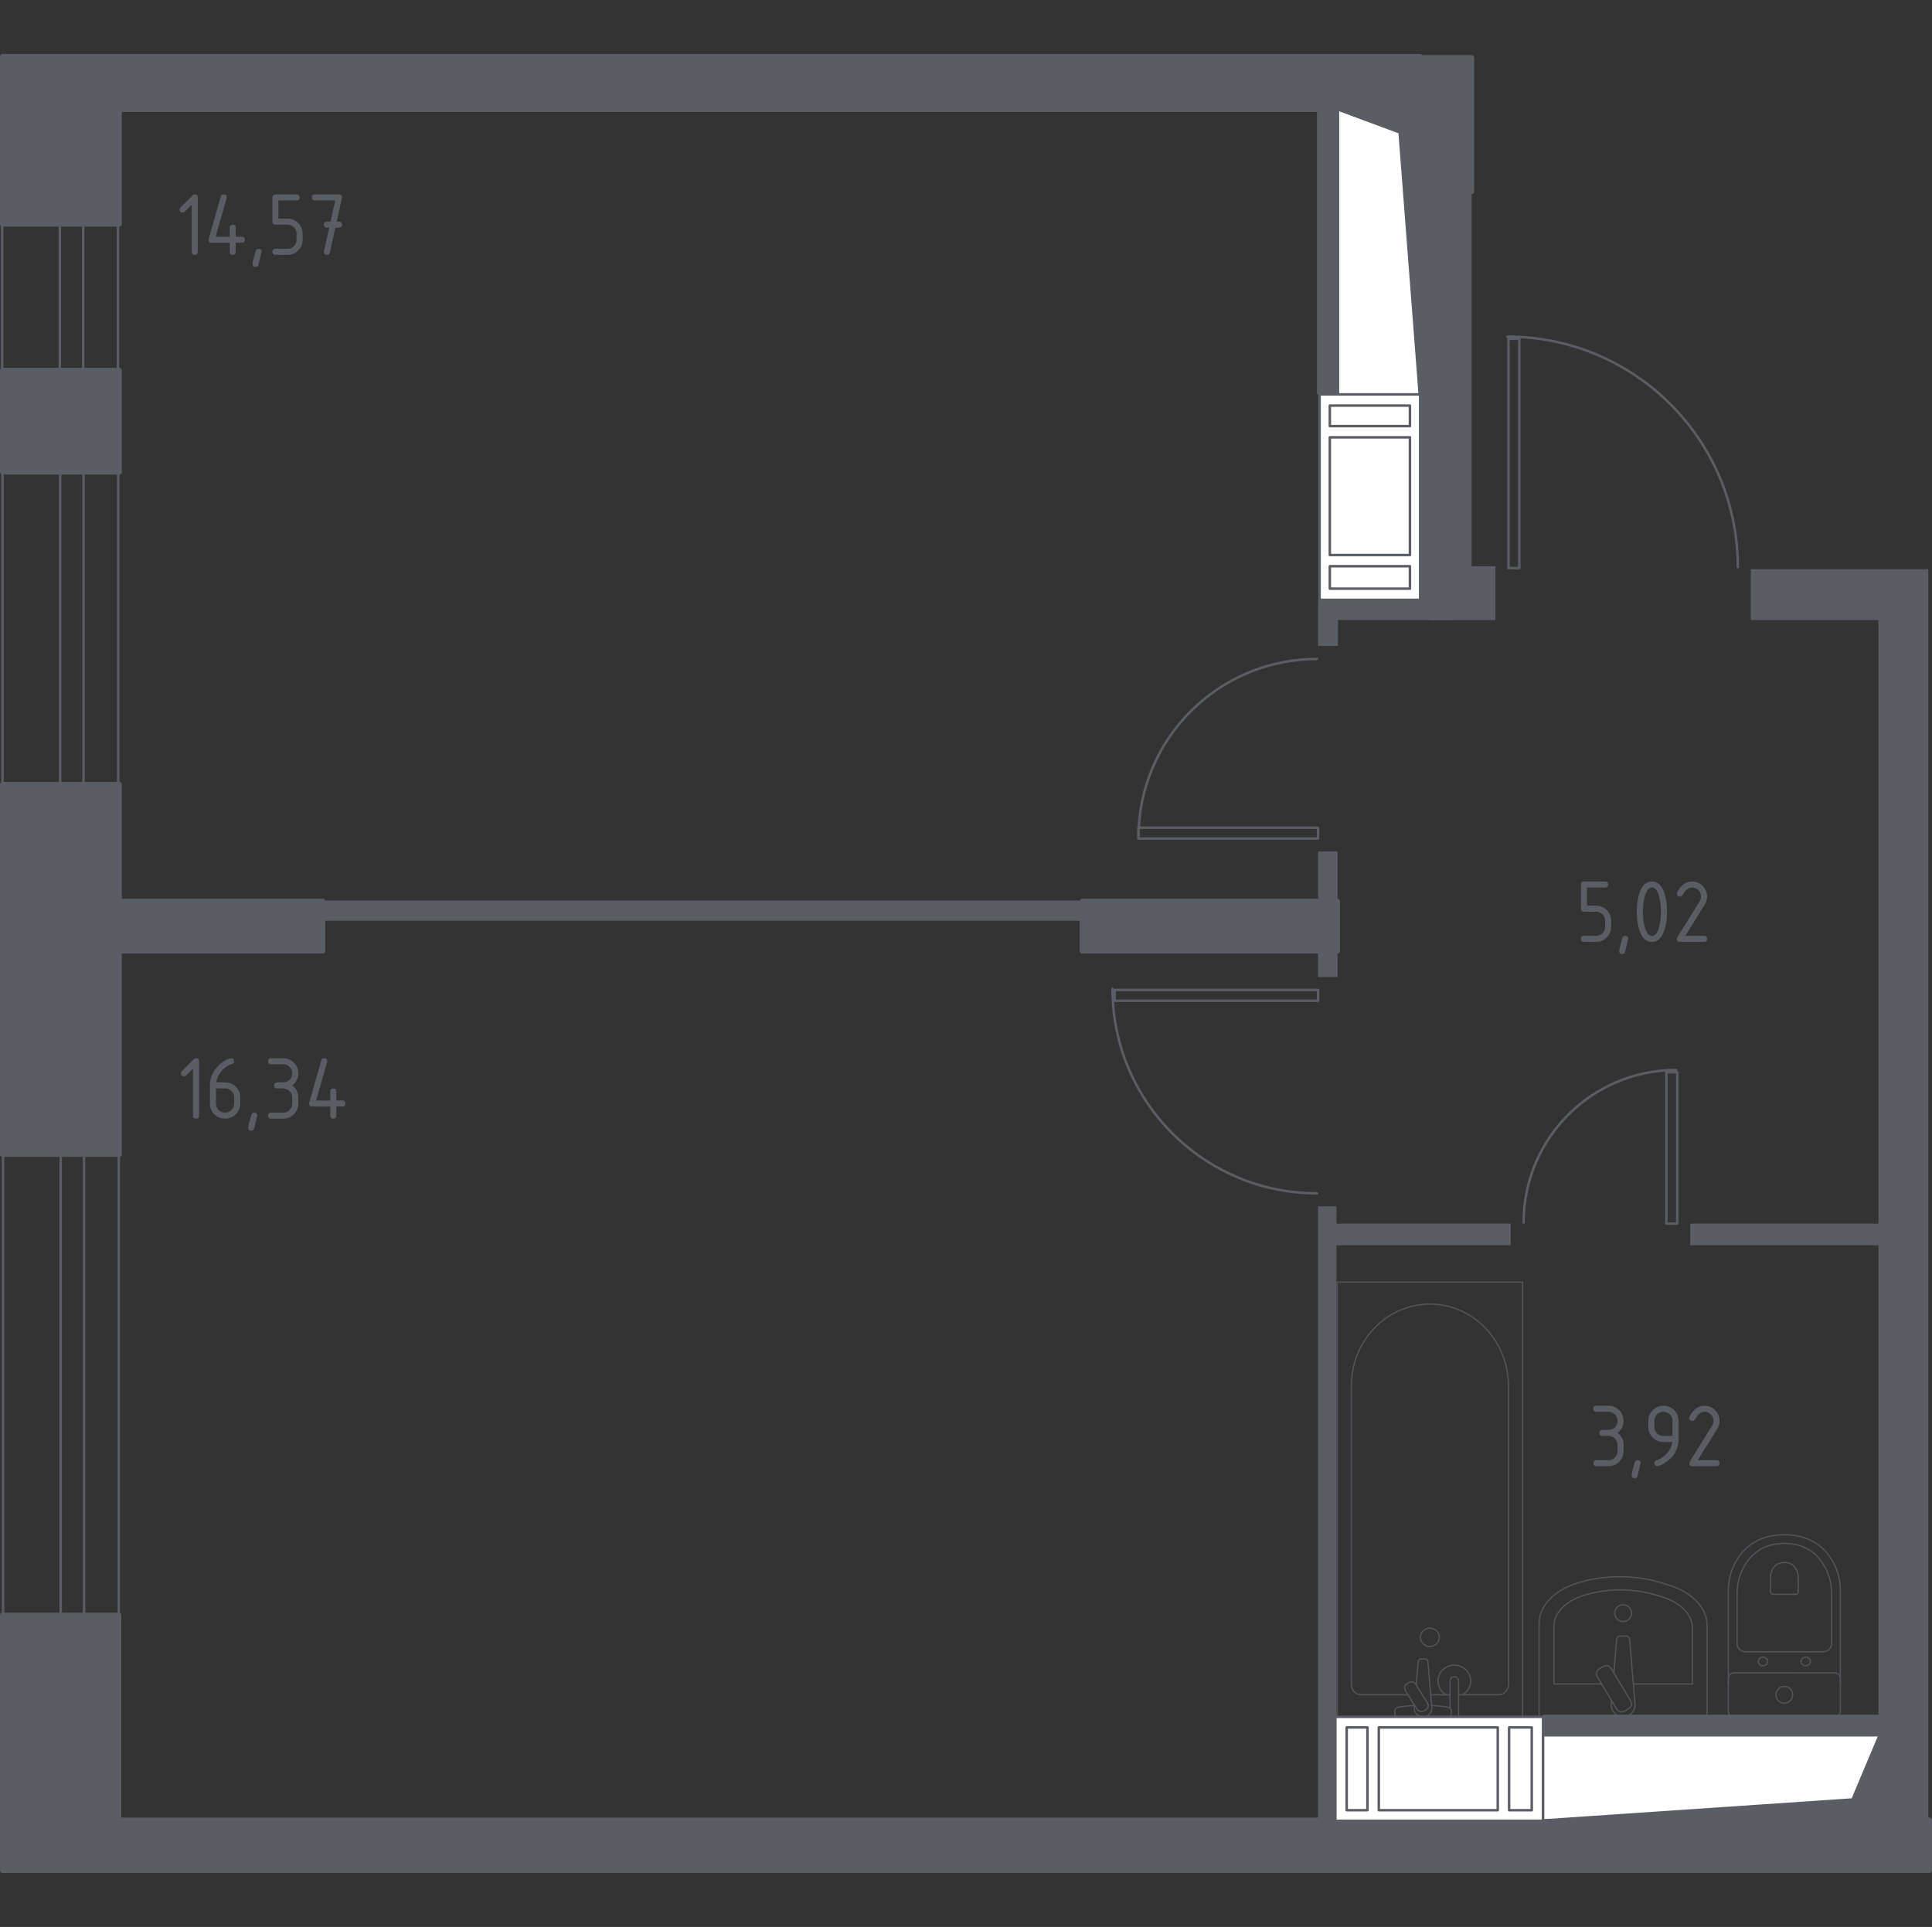 <?xml version="1.0" encoding="iso-8859-1"?>
<!-- Generator: Adobe Illustrator 24.3.0, SVG Export Plug-In . SVG Version: 6.00 Build 0)  -->
<svg version="1.1" xmlns="http://www.w3.org/2000/svg" xmlns:xlink="http://www.w3.org/1999/xlink" x="0px" y="0px"
	 viewBox="0 0 1002.431 1000" style="enable-background:new 0 0 1002.431 1000;" xml:space="preserve">
<rect x="0" y="0" width="1002.431" height="1000" fill="#333333" stroke="none"/>
<g id="&#x426;&#x432;&#x435;&#x442;_&#x43F;&#x43E;&#x43C;&#x435;&#x449;&#x435;&#x43D;&#x438;&#x439;">
</g>
<g id="&#x41F;&#x443;&#x43D;&#x43A;&#x442;&#x438;&#x440;">
</g>
<g id="&#x41E;&#x43A;&#x43D;&#x430;_x2C__&#x434;&#x432;&#x435;&#x440;&#x438;">
	<path style="fill:none;stroke:#5B5D65;stroke-width:1.298;stroke-linecap:round;stroke-linejoin:round;stroke-miterlimit:10;" d="
		M61.362,216.383l0,199.967 M43.345,220.991l0,190.752 M1.298,220.346l0,190.752 M31.214,411.743l0-190.752"/>
	<path style="fill:none;stroke:#5B5D65;stroke-width:1.298;stroke-linecap:round;stroke-linejoin:round;stroke-miterlimit:10;" d="
		M61.196,104.377l0,99.984 M43.18,106.681l0,95.376 M1.133,106.358l0,95.376 M31.049,202.057l0-95.376"/>
	<path style="fill:none;stroke:#5B5D65;stroke-width:1.298;stroke-linecap:round;stroke-linejoin:round;stroke-miterlimit:10;" d="
		M61.645,590.099l0,262.704 M43.628,596.152l0,250.598 M1.582,596.999l0,250.598 M31.497,846.75l0-250.598"/>
	<g>
		
			<polyline style="fill:none;stroke:#5B5D65;stroke-width:1.298;stroke-linecap:round;stroke-linejoin:round;stroke-miterlimit:10;" points="
			782.677,294.831 782.677,175.828 788.291,175.828 788.291,294.831 782.677,294.831 		"/>
		
			<path style="fill:none;stroke:#5B5D65;stroke-width:1.298;stroke-linecap:round;stroke-linejoin:round;stroke-miterlimit:10;" d="
			M901.68,294.27c0-66.033-53.53-119.565-119.565-119.565"/>
		
			<polyline style="fill:none;stroke:#5B5D65;stroke-width:1.298;stroke-linecap:round;stroke-linejoin:round;stroke-miterlimit:10;" points="
			864.632,635.001 870.244,635.001 870.244,556.414 864.632,556.414 864.632,635.001 		"/>
		
			<path style="fill:none;stroke:#5B5D65;stroke-width:1.298;stroke-linecap:round;stroke-linejoin:round;stroke-miterlimit:10;" d="
			M869.684,555.291c-43.713,0-79.148,35.436-79.148,79.148"/>
		
			<polyline style="fill:none;stroke:#5B5D65;stroke-width:1.298;stroke-linecap:round;stroke-linejoin:round;stroke-miterlimit:10;" points="
			683.881,519.365 683.881,513.752 578.35,513.752 578.35,519.365 683.881,519.365 		"/>
		
			<path style="fill:none;stroke:#5B5D65;stroke-width:1.298;stroke-linecap:round;stroke-linejoin:round;stroke-miterlimit:10;" d="
			M577.229,513.191c0,58.592,47.497,106.092,106.091,106.092"/>
		
			<polyline style="fill:none;stroke:#5B5D65;stroke-width:1.298;stroke-linecap:round;stroke-linejoin:round;stroke-miterlimit:10;" points="
			683.881,435.165 590.7,435.165 590.7,429.552 683.881,429.552 683.881,435.165 		"/>
		
			<path style="fill:none;stroke:#5B5D65;stroke-width:1.298;stroke-linecap:round;stroke-linejoin:round;stroke-miterlimit:10;" d="
			M683.32,341.984c-51.152,0-92.619,41.467-92.619,92.62"/>
	</g>
</g>
<g id="&#x41F;&#x435;&#x440;&#x435;&#x433;&#x43E;&#x440;&#x43E;&#x434;&#x43A;&#x438;">
	<polygon style="fill:#5B5D65;" points="997.668,295.393 974.654,295.393 908.415,295.393 908.415,321.776 974.654,321.776 
		974.654,957.207 1000.519,957.207 1000.519,295.393 	"/>
	<rect x="742.822" y="293.852" style="fill:#5B5D65;" width="33.119" height="27.924"/>
	<rect x="683.881" y="311.302" style="fill:#5B5D65;" width="10.336" height="23.946"/>
	<rect x="736.648" y="98.926" style="fill:#5B5D65;" width="26.943" height="214.991"/>
	<rect x="691.741" y="311.302" style="fill:#5B5D65;" width="60.624" height="10.473"/>
	<rect x="683.881" y="441.902" style="fill:#5B5D65;" width="10.105" height="65.115"/>
	<rect x="164.863" y="467.342" style="fill:#5B5D65;" width="397.988" height="10.485"/>
	<rect x="876.982" y="635.001" style="fill:#5B5D65;" width="98.232" height="11.226"/>
	<rect x="688.372" y="635.001" style="fill:#5B5D65;" width="95.426" height="11.226"/>
	<rect x="683.881" y="626.019" style="fill:#5B5D65;" width="9.543" height="321.646"/>
	<rect x="800.639" y="889.847" style="fill:#5B5D65;" width="175.136" height="10.665"/>
	<rect x="683.32" y="56.29" style="fill:#5B5D65;" width="10.899" height="148.386"/>
</g>
<g id="&#x41D;&#x435;&#x441;&#x443;&#x449;&#x438;&#x435;">
	
		<polygon style="fill:#5B5D65;stroke:#5B5D65;stroke-width:2.595;stroke-linecap:round;stroke-linejoin:round;stroke-miterlimit:10;" points="
		736.648,29.32 1.298,29.32 1.298,46.829 1.298,56.826 1.298,116.327 61.922,116.327 61.922,56.826 736.648,56.826 	"/>
	
		<rect x="736.648" y="29.881" style="fill:#5B5D65;stroke:#5B5D65;stroke-width:2.595;stroke-linecap:round;stroke-linejoin:round;stroke-miterlimit:10;" width="26.943" height="69.606"/>
	
		<rect x="1.298" y="838.204" style="fill:#5B5D65;stroke:#5B5D65;stroke-width:2.595;stroke-linecap:round;stroke-linejoin:round;stroke-miterlimit:10;" width="60.346" height="124.055"/>
	
		<rect x="1.298" y="944.52" style="fill:#5B5D65;stroke:#5B5D65;stroke-width:2.595;stroke-linecap:round;stroke-linejoin:round;stroke-miterlimit:10;" width="999.835" height="26.16"/>
	
		<rect x="561.51" y="467.723" style="fill:#5B5D65;stroke:#5B5D65;stroke-width:2.595;stroke-linecap:round;stroke-linejoin:round;stroke-miterlimit:10;" width="132.477" height="25.822"/>
	
		<rect x="1.298" y="192.215" style="fill:#5B5D65;stroke:#5B5D65;stroke-width:2.595;stroke-linecap:round;stroke-linejoin:round;stroke-miterlimit:10;" width="60.624" height="52.766"/>
	
		<rect x="29.789" y="467.723" style="fill:#5B5D65;stroke:#5B5D65;stroke-width:2.595;stroke-linecap:round;stroke-linejoin:round;stroke-miterlimit:10;" width="137.665" height="25.822"/>
	
		<rect x="1.298" y="407.098" style="fill:#5B5D65;stroke:#5B5D65;stroke-width:2.595;stroke-linecap:round;stroke-linejoin:round;stroke-miterlimit:10;" width="60.624" height="191.977"/>
</g>
<g id="&#x41C;&#x435;&#x431;&#x435;&#x43B;&#x44C;">
	<g style="opacity:0.8;">
		
			<path style="fill:none;stroke:#5B5D65;stroke-width:0.649;stroke-linecap:round;stroke-linejoin:round;stroke-miterlimit:10;" d="
			M885.775,890.904l-0.001-47.35c0-9.002-7.736-17.184-19.799-20.922l-3.768-1.174c-14.134-4.378-30.391-4.28-44.397,0.288
			c-11.75,3.82-19.23,11.884-19.23,20.743l0.001,48.416L885.775,890.904z"/>
		
			<path style="fill:none;stroke:#5B5D65;stroke-width:0.649;stroke-linecap:round;stroke-linejoin:round;stroke-miterlimit:10;" d="
			M847.472,873.92l30.643,0l0-29.13c0-7.008-6.378-13.375-16.323-16.287l-3.102-0.907c-11.648-3.414-25.054-3.332-36.6,0.216
			c-9.684,2.979-15.851,9.259-15.851,16.144l0,29.965l24.767,0"/>
		
			<path style="fill:none;stroke:#5B5D65;stroke-width:0.649;stroke-linecap:round;stroke-linejoin:round;stroke-miterlimit:10;" d="
			M836.175,882.508l-0.16,1.942c-0.256,3.091,2.077,6.019,5.476,6.413c0.225,0.026,0.456,0.041,0.687,0.041
			c0.231,0,0.456-0.016,0.687-0.041c3.399-0.395,5.732-3.322,5.475-6.414l-2.764-33.529c0-1.071-0.959-1.933-2.143-1.933l-2.517,0
			c-1.179,0-2.138,0.861-2.138,1.933l-1.421,17.249"/>
		
			<path style="fill:none;stroke:#5B5D65;stroke-width:0.649;stroke-linecap:round;stroke-linejoin:round;stroke-miterlimit:10;" d="
			M829.714,866.148l2.23-1.338c1.364-0.825,3.163-0.379,3.983,0.989l10.177,16.892c0.831,1.379,0.385,3.173-0.989,3.994
			l-2.225,1.343c-1.364,0.825-3.163,0.379-3.988-0.989l-10.172-16.903C827.905,868.768,828.351,866.973,829.714,866.148z"/>
		
			<path style="fill:none;stroke:#5B5D65;stroke-width:0.649;stroke-linecap:round;stroke-linejoin:round;stroke-miterlimit:10;" d="
			M837.819,837.146c0-2.405,1.953-4.353,4.358-4.353c2.399,0,4.348,1.948,4.348,4.353c0,2.409-1.948,4.358-4.347,4.358
			C839.773,841.504,837.819,839.555,837.819,837.146z"/>
	</g>
	<g style="opacity:0.8;">
		
			<line style="fill:none;stroke:#5B5D65;stroke-width:0.649;stroke-linecap:round;stroke-linejoin:round;stroke-miterlimit:10;" x1="742.341" y1="879.507" x2="752.367" y2="879.506"/>
		
			<path style="fill:none;stroke:#5B5D65;stroke-width:0.649;stroke-linecap:round;stroke-linejoin:round;stroke-miterlimit:10;" d="
			M756.811,879.506l20.722,0c2.83,0,5.116-2.392,5.116-5.335l-0.002-154.882c0-10.567-3.775-20.769-10.582-28.594
			c-16.168-18.57-44.154-18.569-60.317,0.001c-6.817,7.825-10.591,18.027-10.591,28.594l0.002,154.882
			c0,2.944,2.297,5.335,5.126,5.335l24.266,0"/>
		
			<rect x="693.832" y="665.379" style="fill:none;stroke:#5B5D65;stroke-width:0.649;stroke-linecap:round;stroke-linejoin:round;stroke-miterlimit:10;" width="96.141" height="225.526"/>
		
			<path style="fill:none;stroke:#5B5D65;stroke-width:0.649;stroke-linecap:round;stroke-linejoin:round;stroke-miterlimit:10;" d="
			M741.906,844.94c2.718,0,4.918,2.125,4.918,4.75c0,2.621-2.2,4.75-4.918,4.75c-2.718,0-4.923-2.129-4.923-4.75
			C736.984,847.065,739.189,844.94,741.906,844.94z"/>
		
			<path style="fill:none;stroke:#5B5D65;stroke-width:0.649;stroke-linecap:round;stroke-linejoin:round;stroke-miterlimit:10;" d="
			M752.368,890.902l4.443,0l0-6.992v-0.477l0-11.049c0,0-0.082-2.274-2.219-2.274c-2.137,0-2.224,2.274-2.224,2.274l0,11.049v0.477
			v2.58"/>
		<g>
			
				<path style="fill:none;stroke:#5B5D65;stroke-width:0.649;stroke-linecap:round;stroke-linejoin:round;stroke-miterlimit:10;" d="
				M733.906,884.89l-0.119,1.393c-0.184,2.209,1.536,4.301,4.055,4.586c0.17,0.019,0.334,0.028,0.509,0.028
				c0.17,0,0.339-0.009,0.509-0.028c2.52-0.285,4.239-2.377,4.06-4.586l-2.05-23.98c0-0.763-0.707-1.381-1.584-1.381h-1.865
				c-0.882,0-1.579,0.618-1.579,1.381l-1.04,12.147"/>
			
				<path style="fill:none;stroke:#5B5D65;stroke-width:0.649;stroke-linecap:round;stroke-linejoin:round;stroke-miterlimit:10;" d="
				M730.119,873.671l0.727-0.426c1.298-0.749,2.994-0.346,3.769,0.908l6.003,9.622c0.78,1.25,0.359,2.887-0.93,3.646l-0.741,0.421
				c-1.284,0.754-2.985,0.342-3.765-0.903l-5.998-9.627C728.404,876.062,728.82,874.424,730.119,873.671z"/>
			
				<path style="fill:none;stroke:#5B5D65;stroke-width:0.649;stroke-linecap:round;stroke-linejoin:round;stroke-miterlimit:10;" d="
				M734.033,885.086c-3.504,0.183-8.055,0.53-9.273,1.126c-1.696,0.838-0.945,3.168-0.945,3.168l0,1.488l29.08,0l0-1.488
				c0,0,0.746-2.331-0.95-3.168c-1.198-0.588-5.643-0.933-9.128-1.118"/>
		</g>
		
			<path style="fill:none;stroke:#5B5D65;stroke-width:0.649;stroke-linecap:round;stroke-linejoin:round;stroke-miterlimit:10;" d="
			M758.73,879.507c2.596-1.403,4.35-4.085,4.35-7.16c0-4.53-3.799-8.204-8.489-8.204c-4.69,0-8.488,3.674-8.488,8.204
			c0,3.075,1.754,5.757,4.35,7.16"/>
	</g>
	<g style="opacity:0.8;">
		
			<path style="fill:none;stroke:#5B5D65;stroke-width:0.649;stroke-linecap:round;stroke-linejoin:round;stroke-miterlimit:10;" d="
			M896.753,873.802l-0.001-48.409c0-5.276,1.323-10.495,3.997-15.171c3.816-6.665,11.148-13.776,25.068-13.776
			c13.93,0,21.262,7.111,25.078,13.776c2.673,4.676,3.987,9.895,3.987,15.171l0.001,48.408"/>
		
			<path style="fill:none;stroke:#5B5D65;stroke-width:0.649;stroke-linecap:round;stroke-linejoin:round;stroke-miterlimit:10;" d="
			M905.761,857.206c-2.466,0-4.455-1.851-4.455-4.143l0-26.081c0-4.737,1.112-9.434,3.368-13.643
			c3.22-5.993,9.403-12.382,21.143-12.382c11.736,0,17.919,6.388,21.138,12.381c2.261,4.209,3.368,8.905,3.368,13.643l0,26.081
			c0,2.292-1.989,4.143-4.455,4.143L905.761,857.206z"/>
		
			<path style="fill:none;stroke:#5B5D65;stroke-width:0.649;stroke-linecap:round;stroke-linejoin:round;stroke-miterlimit:10;" d="
			M919.927,827.377c-0.728,0-1.313-0.543-1.313-1.215l0-7.665c0-1.395,0.328-2.774,0.995-4.014c0.938-1.753,2.763-3.635,6.203-3.635
			c3.451,0,5.276,1.882,6.214,3.635c0.667,1.241,0.995,2.62,0.995,4.014l0,7.665c0,0.672-0.584,1.215-1.307,1.215L919.927,827.377z"
			/>
		
			<path style="fill:none;stroke:#5B5D65;stroke-width:0.649;stroke-linecap:round;stroke-linejoin:round;stroke-miterlimit:10;" d="
			M917.154,862.22c0-1.241-1.082-2.241-2.425-2.24c-1.328,0-2.41,1-2.41,2.241c0,1.241,1.082,2.251,2.41,2.251
			C916.072,864.47,917.154,863.46,917.154,862.22z"/>
		
			<path style="fill:none;stroke:#5B5D65;stroke-width:0.649;stroke-linecap:round;stroke-linejoin:round;stroke-miterlimit:10;" d="
			M939.317,862.219c0-1.241-1.082-2.241-2.42-2.24c-1.328,0-2.409,1-2.409,2.241c0,1.241,1.082,2.251,2.41,2.251
			C938.235,864.47,939.317,863.46,939.317,862.219z"/>
		
			<path style="fill:none;stroke:#5B5D65;stroke-width:0.649;stroke-linecap:round;stroke-linejoin:round;stroke-miterlimit:10;" d="
			M951.976,868.141l-52.32,0.001c-1.605,0-2.902,1.302-2.902,2.902l0,16.96c0,1.6,1.297,2.902,2.902,2.902l52.32-0.001
			c1.61,0,2.907-1.302,2.907-2.902l0-16.96C954.883,869.443,953.586,868.141,951.976,868.141z"/>
		
			<path style="fill:none;stroke:#5B5D65;stroke-width:0.649;stroke-linecap:round;stroke-linejoin:round;stroke-miterlimit:10;" d="
			M930.177,879.528c0-2.415-1.954-4.363-4.358-4.363s-4.358,1.948-4.358,4.363c0,2.41,1.953,4.358,4.358,4.358
			C928.223,883.886,930.177,881.938,930.177,879.528z"/>
	</g>
</g>
<g id="&#x428;&#x430;&#x445;&#x442;&#x44B;">
	<g>
		
			<polyline style="fill:#FFFFFF;stroke:#5B5D65;stroke-width:1.298;stroke-linecap:round;stroke-linejoin:round;stroke-miterlimit:10;" points="
			684.681,204.661 684.682,311.302 736.862,311.302 736.862,204.661 684.681,204.661 		"/>
		
			<polyline style="fill:#FFFFFF;stroke:#5B5D65;stroke-width:1.298;stroke-linecap:round;stroke-linejoin:round;stroke-miterlimit:10;" points="
			731.555,221.143 731.555,210.478 689.988,210.478 689.988,221.143 731.555,221.143 		"/>
		
			<polyline style="fill:#FFFFFF;stroke:#5B5D65;stroke-width:1.298;stroke-linecap:round;stroke-linejoin:round;stroke-miterlimit:10;" points="
			731.555,305.485 731.555,293.852 689.988,293.852 689.988,305.485 731.555,305.485 		"/>
		
			<polyline style="fill:#FFFFFF;stroke:#5B5D65;stroke-width:1.298;stroke-linecap:round;stroke-linejoin:round;stroke-miterlimit:10;" points="
			731.555,288.035 731.555,226.959 689.988,226.959 689.988,288.035 731.555,288.035 		"/>
	</g>
	<g>
		
			<polyline style="fill:#FFFFFF;stroke:#5B5D65;stroke-width:1.298;stroke-linecap:round;stroke-linejoin:round;stroke-miterlimit:10;" points="
			692.862,944.91 800.633,944.91 800.633,890.97 692.862,890.97 692.862,944.91 		"/>
		
			<polyline style="fill:#FFFFFF;stroke:#5B5D65;stroke-width:1.298;stroke-linecap:round;stroke-linejoin:round;stroke-miterlimit:10;" points="
			709.518,896.455 698.741,896.455 698.741,939.425 709.518,939.425 709.518,896.455 		"/>
		
			<polyline style="fill:#FFFFFF;stroke:#5B5D65;stroke-width:1.298;stroke-linecap:round;stroke-linejoin:round;stroke-miterlimit:10;" points="
			794.755,896.455 782.998,896.455 782.998,939.424 794.755,939.424 794.755,896.455 		"/>
		
			<polyline style="fill:#FFFFFF;stroke:#5B5D65;stroke-width:1.298;stroke-linecap:round;stroke-linejoin:round;stroke-miterlimit:10;" points="
			777.119,896.455 715.396,896.455 715.396,939.425 777.119,939.424 777.119,896.455 		"/>
	</g>
	<g>
		
			<rect x="694.218" y="56.827" transform="matrix(-1 -1.456451e-05 1.456451e-05 -1 1430.864 261.515)" style="fill:#FFFFFF;stroke:#5B5D65;stroke-width:1.298;stroke-linecap:round;stroke-linejoin:round;stroke-miterlimit:10;" width="42.43" height="147.85"/>
		
			<polygon style="fill:#5B5D65;stroke:#5B5D65;stroke-width:1.298;stroke-linecap:round;stroke-linejoin:round;stroke-miterlimit:10;" points="
			736.648,204.678 726.211,68.701 694.217,56.827 736.648,56.828 		"/>
	</g>
	<g>
		
			<rect x="865.82" y="835.332" transform="matrix(1.698034e-05 -1 1 1.698034e-05 -34.708 1810.547)" style="fill:#FFFFFF;stroke:#5B5D65;stroke-width:1.298;stroke-linecap:round;stroke-linejoin:round;stroke-miterlimit:10;" width="44.23" height="174.591"/>
		
			<polygon style="fill:#5B5D65;stroke:#5B5D65;stroke-width:1.298;stroke-linecap:round;stroke-linejoin:round;stroke-miterlimit:10;" points="
			800.639,944.743 961.209,933.863 975.231,900.512 975.23,944.742 		"/>
	</g>
</g>
<g id="&#x41B;&#x438;&#x444;&#x442;&#x44B;_x2C__&#x43B;&#x435;&#x441;&#x442;&#x43D;&#x438;&#x446;&#x44B;">
</g>
<g id="&#x41F;&#x43B;&#x43E;&#x449;&#x430;&#x434;&#x438;">
	<g>
		<path style="fill:#5B5D65;" d="M99.483,106.254l-3.604,3.604c-0.302,0.296-0.667,0.444-1.096,0.444
			c-1.048,0-1.573-0.523-1.573-1.568c0-0.428,0.15-0.792,0.452-1.093l6.131-6.131c0.412-0.412,0.832-0.618,1.259-0.618
			c1.046,0,1.568,0.522,1.568,1.568v28.23c0,1.045-0.523,1.568-1.568,1.568c-1.045,0-1.568-0.522-1.568-1.567V106.254z"/>
		<path style="fill:#5B5D65;" d="M108.217,124.417c0-0.174,0.016-0.316,0.048-0.428l6.273-21.957
			c0.222-0.761,0.729-1.141,1.521-1.141c1.046,0,1.568,0.524,1.568,1.572c0,0.143-0.019,0.294-0.055,0.453l-5.719,19.932h7.343
			v-4.705c0-1.045,0.523-1.568,1.568-1.568c1.046,0,1.568,0.523,1.568,1.568v4.705h3.136c1.046,0,1.568,0.523,1.568,1.568
			c0,1.046-0.523,1.568-1.568,1.568h-3.136v4.705c0,1.045-0.523,1.568-1.568,1.568c-1.045,0-1.568-0.523-1.568-1.568v-4.705h-9.41
			C108.74,125.986,108.217,125.463,108.217,124.417z"/>
		<path style="fill:#5B5D65;" d="M134.159,129.122c1.045,0,1.568,0.515,1.568,1.544c0,0.143-0.539,2.368-1.616,6.678
			c-0.19,0.792-0.697,1.188-1.521,1.188c-1.045,0-1.568-0.523-1.568-1.568c0-0.713,0.539-2.931,1.616-6.654
			C132.86,129.518,133.367,129.122,134.159,129.122z"/>
		<path style="fill:#5B5D65;" d="M141.343,115.007v-12.546c0-1.046,0.523-1.568,1.568-1.568h10.978c1.046,0,1.568,0.522,1.568,1.568
			c0,1.045-0.523,1.568-1.568,1.568h-9.41v9.41h4.705c2.17,0,4.02,0.769,5.548,2.305c1.529,1.537,2.293,3.382,2.293,5.537v3.137
			c0,2.171-0.769,4.02-2.305,5.549c-1.537,1.529-3.382,2.293-5.537,2.293h-6.273c-1.045,0-1.568-0.523-1.568-1.568
			s0.523-1.568,1.568-1.568h6.273c1.315,0,2.427-0.455,3.339-1.366c0.911-0.911,1.366-2.023,1.366-3.339v-3.137
			c0-1.299-0.459-2.408-1.378-3.327c-0.919-0.918-2.028-1.378-3.327-1.378h-6.273C141.866,116.575,141.343,116.053,141.343,115.007z
			"/>
		<path style="fill:#5B5D65;" d="M170.812,118.145l-1.167-0.001c-1.048,0-1.572-0.522-1.572-1.568c0-1.045,0.521-1.568,1.563-1.568
			l1.848-0.002l2.463-10.976H163.37c-1.046,0-1.569-0.523-1.569-1.568c0-1.046,0.523-1.568,1.568-1.568h12.546
			c1.03,0,1.552,0.507,1.568,1.521c0,0.095-0.016,0.222-0.048,0.38l-2.714,12.213l1.19,0.001c1.047,0,1.571,0.523,1.571,1.568
			c0,1.046-0.525,1.568-1.574,1.568l-1.908-0.003l-2.838,12.882c-0.19,0.824-0.689,1.236-1.497,1.236
			c-1.062,0-1.593-0.522-1.593-1.567c0-0.158,0.01-0.277,0.029-0.356L170.812,118.145z"/>
	</g>
	<g>
		<path style="fill:#5B5D65;" d="M100.143,554.526l-3.604,3.604c-0.302,0.296-0.667,0.444-1.096,0.444
			c-1.048,0-1.573-0.523-1.573-1.568c0-0.428,0.15-0.792,0.452-1.093l6.131-6.131c0.412-0.412,0.832-0.618,1.259-0.618
			c1.046,0,1.568,0.522,1.568,1.568v28.23c0,1.045-0.523,1.568-1.568,1.568c-1.045,0-1.568-0.522-1.568-1.567V554.526z"/>
		<path style="fill:#5B5D65;" d="M119.918,549.164c1.045,0,1.568,0.522,1.568,1.568c0,0.776-0.261,1.228-0.784,1.354
			c-2.329,0.586-4.364,1.98-6.107,4.182c-1.378,1.743-2.178,3.557-2.4,5.441h4.586c2.218,0,4.079,0.761,5.584,2.281
			c1.505,1.521,2.258,3.375,2.258,5.561v3.137c0,2.186-0.765,4.04-2.293,5.561c-1.529,1.521-3.378,2.281-5.548,2.281
			c-2.186,0-4.04-0.756-5.56-2.27c-1.521-1.513-2.281-3.354-2.281-5.524v-9.458c0-3.548,1.18-6.661,3.541-9.338
			c1.837-2.075,3.841-3.549,6.012-4.42C119.11,549.282,119.585,549.164,119.918,549.164z M112.076,564.847v7.842
			c0,1.315,0.455,2.428,1.366,3.339c0.911,0.911,2.024,1.366,3.339,1.366c1.315,0,2.427-0.459,3.339-1.378
			c0.911-0.918,1.366-2.027,1.366-3.327v-3.137c0-1.314-0.459-2.427-1.378-3.338c-0.919-0.911-2.028-1.367-3.327-1.367H112.076z"/>
		<path style="fill:#5B5D65;" d="M131.91,577.394c1.045,0,1.568,0.515,1.568,1.544c0,0.143-0.539,2.368-1.616,6.678
			c-0.19,0.792-0.697,1.188-1.521,1.188c-1.045,0-1.568-0.523-1.568-1.568c0-0.713,0.539-2.931,1.616-6.654
			C130.611,577.79,131.118,577.394,131.91,577.394z"/>
		<path style="fill:#5B5D65;" d="M146.936,564.847H143.8c-1.046,0-1.568-0.522-1.568-1.568c0-1.045,0.523-1.568,1.568-1.568h3.136
			c1.315,0,2.427-0.455,3.339-1.366c0.911-0.911,1.366-2.023,1.366-3.338c0-1.299-0.459-2.408-1.378-3.327
			c-0.919-0.918-2.028-1.378-3.327-1.378h-6.273c-1.045,0-1.568-0.523-1.568-1.568c0-1.046,0.523-1.568,1.568-1.568h6.273
			c2.17,0,4.02,0.769,5.548,2.305c1.529,1.537,2.293,3.383,2.293,5.537c0,2.598-1.046,4.689-3.137,6.273
			c2.091,1.584,3.137,3.676,3.137,6.273v3.137c0,2.171-0.769,4.02-2.305,5.549c-1.537,1.529-3.382,2.293-5.537,2.293h-6.273
			c-1.045,0-1.568-0.523-1.568-1.568s0.523-1.568,1.568-1.568h6.273c1.315,0,2.427-0.455,3.339-1.366
			c0.911-0.911,1.366-2.023,1.366-3.339v-3.137c0-1.299-0.459-2.408-1.378-3.327C149.344,565.307,148.235,564.847,146.936,564.847z"
			/>
		<path style="fill:#5B5D65;" d="M160.379,572.689c0-0.174,0.016-0.316,0.048-0.428l6.273-21.957
			c0.222-0.761,0.729-1.141,1.521-1.141c1.046,0,1.568,0.524,1.568,1.572c0,0.143-0.019,0.294-0.055,0.453l-5.719,19.932h7.343
			v-4.705c0-1.045,0.523-1.568,1.568-1.568c1.046,0,1.568,0.523,1.568,1.568v4.705h3.136c1.046,0,1.568,0.523,1.568,1.568
			c0,1.046-0.523,1.568-1.568,1.568h-3.136v4.705c0,1.045-0.523,1.568-1.568,1.568c-1.045,0-1.568-0.523-1.568-1.568v-4.705h-9.41
			C160.902,574.257,160.379,573.735,160.379,572.689z"/>
	</g>
	<g>
		<path style="fill:#5B5D65;" d="M820.284,471.564v-12.546c0-1.046,0.523-1.568,1.568-1.568h10.978c1.046,0,1.568,0.522,1.568,1.568
			c0,1.045-0.523,1.568-1.568,1.568h-9.41v9.41h4.705c2.17,0,4.02,0.769,5.548,2.305c1.529,1.537,2.293,3.382,2.293,5.537v3.137
			c0,2.171-0.769,4.02-2.305,5.549c-1.537,1.529-3.382,2.293-5.537,2.293h-6.273c-1.045,0-1.568-0.523-1.568-1.568
			s0.523-1.568,1.568-1.568h6.273c1.315,0,2.427-0.455,3.339-1.366c0.911-0.911,1.366-2.023,1.366-3.339v-3.137
			c0-1.299-0.459-2.408-1.378-3.327c-0.919-0.918-2.028-1.378-3.327-1.378h-6.273C820.807,473.132,820.284,472.61,820.284,471.564z"
			/>
		<path style="fill:#5B5D65;" d="M843.255,485.679c1.045,0,1.568,0.515,1.568,1.544c0,0.143-0.539,2.368-1.616,6.678
			c-0.19,0.792-0.697,1.188-1.521,1.188c-1.045,0-1.568-0.523-1.568-1.568c0-0.713,0.539-2.931,1.616-6.654
			C841.956,486.075,842.462,485.679,843.255,485.679z"/>
		<path style="fill:#5B5D65;" d="M864.945,473.132c0,3.739-0.46,6.971-1.378,9.695c-1.347,3.992-3.501,5.988-6.463,5.988
			c-2.962,0-5.117-1.988-6.463-5.964c-0.919-2.725-1.378-5.964-1.378-9.719c0-3.754,0.459-6.994,1.378-9.719
			c1.346-3.976,3.501-5.964,6.463-5.964c2.962,0,5.117,1.996,6.463,5.988C864.485,466.162,864.945,469.394,864.945,473.132z
			 M861.808,473.132c0-2.598-0.277-5.045-0.832-7.342c-0.84-3.47-2.131-5.204-3.873-5.204c-1.727,0-3.01,1.743-3.849,5.228
			c-0.57,2.345-0.855,4.785-0.855,7.319c0,2.583,0.277,5.03,0.832,7.343c0.84,3.469,2.131,5.204,3.873,5.204
			c1.742,0,3.033-1.735,3.873-5.204C861.531,478.162,861.808,475.715,861.808,473.132z"/>
		<path style="fill:#5B5D65;" d="M877.896,457.449c2.17,0,4.02,0.764,5.548,2.293c1.529,1.529,2.293,3.378,2.293,5.549
			c0,1.489-0.475,2.994-1.426,4.515l-9.885,15.874h9.742c1.045,0,1.568,0.523,1.568,1.568s-0.523,1.568-1.568,1.568h-12.546
			c-1.045,0-1.568-0.522-1.568-1.568c0-0.316,0.087-0.618,0.263-0.903l11.499-18.465c0.523-0.84,0.785-1.703,0.785-2.59
			c0-1.299-0.459-2.408-1.378-3.327c-0.919-0.918-2.028-1.378-3.327-1.378c-1.774,0-3.414,1.315-4.919,3.944
			c-0.285,0.507-0.737,0.761-1.354,0.761c-1.045,0-1.568-0.523-1.568-1.568c0-0.238,0.048-0.452,0.143-0.642
			C872.146,459.326,874.712,457.449,877.896,457.449z"/>
	</g>
	<g>
		<path style="fill:#5B5D65;" d="M834.575,745.2h-3.136c-1.046,0-1.568-0.522-1.568-1.568c0-1.045,0.523-1.568,1.568-1.568h3.136
			c1.315,0,2.427-0.455,3.339-1.366c0.911-0.911,1.366-2.023,1.366-3.338c0-1.299-0.459-2.408-1.378-3.327
			c-0.919-0.918-2.028-1.378-3.327-1.378h-6.273c-1.045,0-1.568-0.523-1.568-1.568c0-1.046,0.523-1.568,1.568-1.568h6.273
			c2.17,0,4.02,0.769,5.548,2.305c1.529,1.537,2.293,3.383,2.293,5.537c0,2.598-1.046,4.689-3.137,6.273
			c2.091,1.584,3.137,3.676,3.137,6.273v3.137c0,2.171-0.769,4.02-2.305,5.549c-1.537,1.529-3.382,2.293-5.537,2.293h-6.273
			c-1.045,0-1.568-0.523-1.568-1.568s0.523-1.568,1.568-1.568h6.273c1.315,0,2.427-0.455,3.339-1.366
			c0.911-0.911,1.366-2.023,1.366-3.339v-3.137c0-1.299-0.459-2.408-1.378-3.327C836.983,745.66,835.874,745.2,834.575,745.2z"/>
		<path style="fill:#5B5D65;" d="M849.705,757.747c1.045,0,1.568,0.515,1.568,1.544c0,0.143-0.539,2.368-1.616,6.678
			c-0.19,0.792-0.697,1.188-1.521,1.188c-1.045,0-1.568-0.523-1.568-1.568c0-0.713,0.539-2.931,1.616-6.654
			C848.406,758.143,848.913,757.747,849.705,757.747z"/>
		<path style="fill:#5B5D65;" d="M859.94,760.884c-0.412,0-0.776-0.158-1.093-0.475s-0.475-0.681-0.475-1.093
			c0-0.729,0.261-1.18,0.784-1.354c1.141-0.38,2.091-0.816,2.851-1.307c3.374-2.186,5.259-4.958,5.656-8.317h-4.586
			c-2.17,0-4.02-0.764-5.548-2.293c-1.529-1.529-2.293-3.378-2.293-5.548v-3.137c0-2.17,0.764-4.02,2.293-5.549
			c1.529-1.529,3.378-2.293,5.548-2.293c2.186,0,4.04,0.757,5.56,2.269c1.521,1.513,2.281,3.355,2.281,5.525v9.458
			c0,5.323-2.479,9.529-7.438,12.618C861.88,760.385,860.7,760.884,859.94,760.884z M867.781,745.2v-7.841
			c0-1.299-0.459-2.408-1.378-3.327c-0.919-0.918-2.028-1.378-3.327-1.378c-1.299,0-2.408,0.459-3.327,1.378
			c-0.919,0.919-1.378,2.028-1.378,3.327v3.137c0,1.315,0.455,2.428,1.366,3.338c0.911,0.911,2.024,1.366,3.339,1.366H867.781z"/>
		<path style="fill:#5B5D65;" d="M884.361,729.517c2.17,0,4.02,0.764,5.548,2.293c1.529,1.529,2.293,3.378,2.293,5.549
			c0,1.489-0.475,2.994-1.426,4.515l-9.885,15.874h9.742c1.045,0,1.568,0.523,1.568,1.568s-0.523,1.568-1.568,1.568h-12.546
			c-1.045,0-1.568-0.522-1.568-1.568c0-0.316,0.087-0.618,0.263-0.903l11.499-18.465c0.523-0.84,0.785-1.703,0.785-2.59
			c0-1.299-0.459-2.408-1.378-3.327c-0.919-0.918-2.028-1.378-3.327-1.378c-1.774,0-3.414,1.315-4.919,3.944
			c-0.285,0.507-0.737,0.761-1.354,0.761c-1.045,0-1.568-0.523-1.568-1.568c0-0.238,0.048-0.452,0.143-0.642
			C878.61,731.394,881.177,729.517,884.361,729.517z"/>
	</g>
</g>
<g id="&#x422;&#x430;&#x431;&#x43B;&#x438;&#x447;&#x43A;&#x438;">
</g>
<g id="&#x41A;&#x43E;&#x440;&#x43F;&#x443;&#x441;_x2C__&#x44D;&#x442;&#x430;&#x436;">
</g>
</svg>
